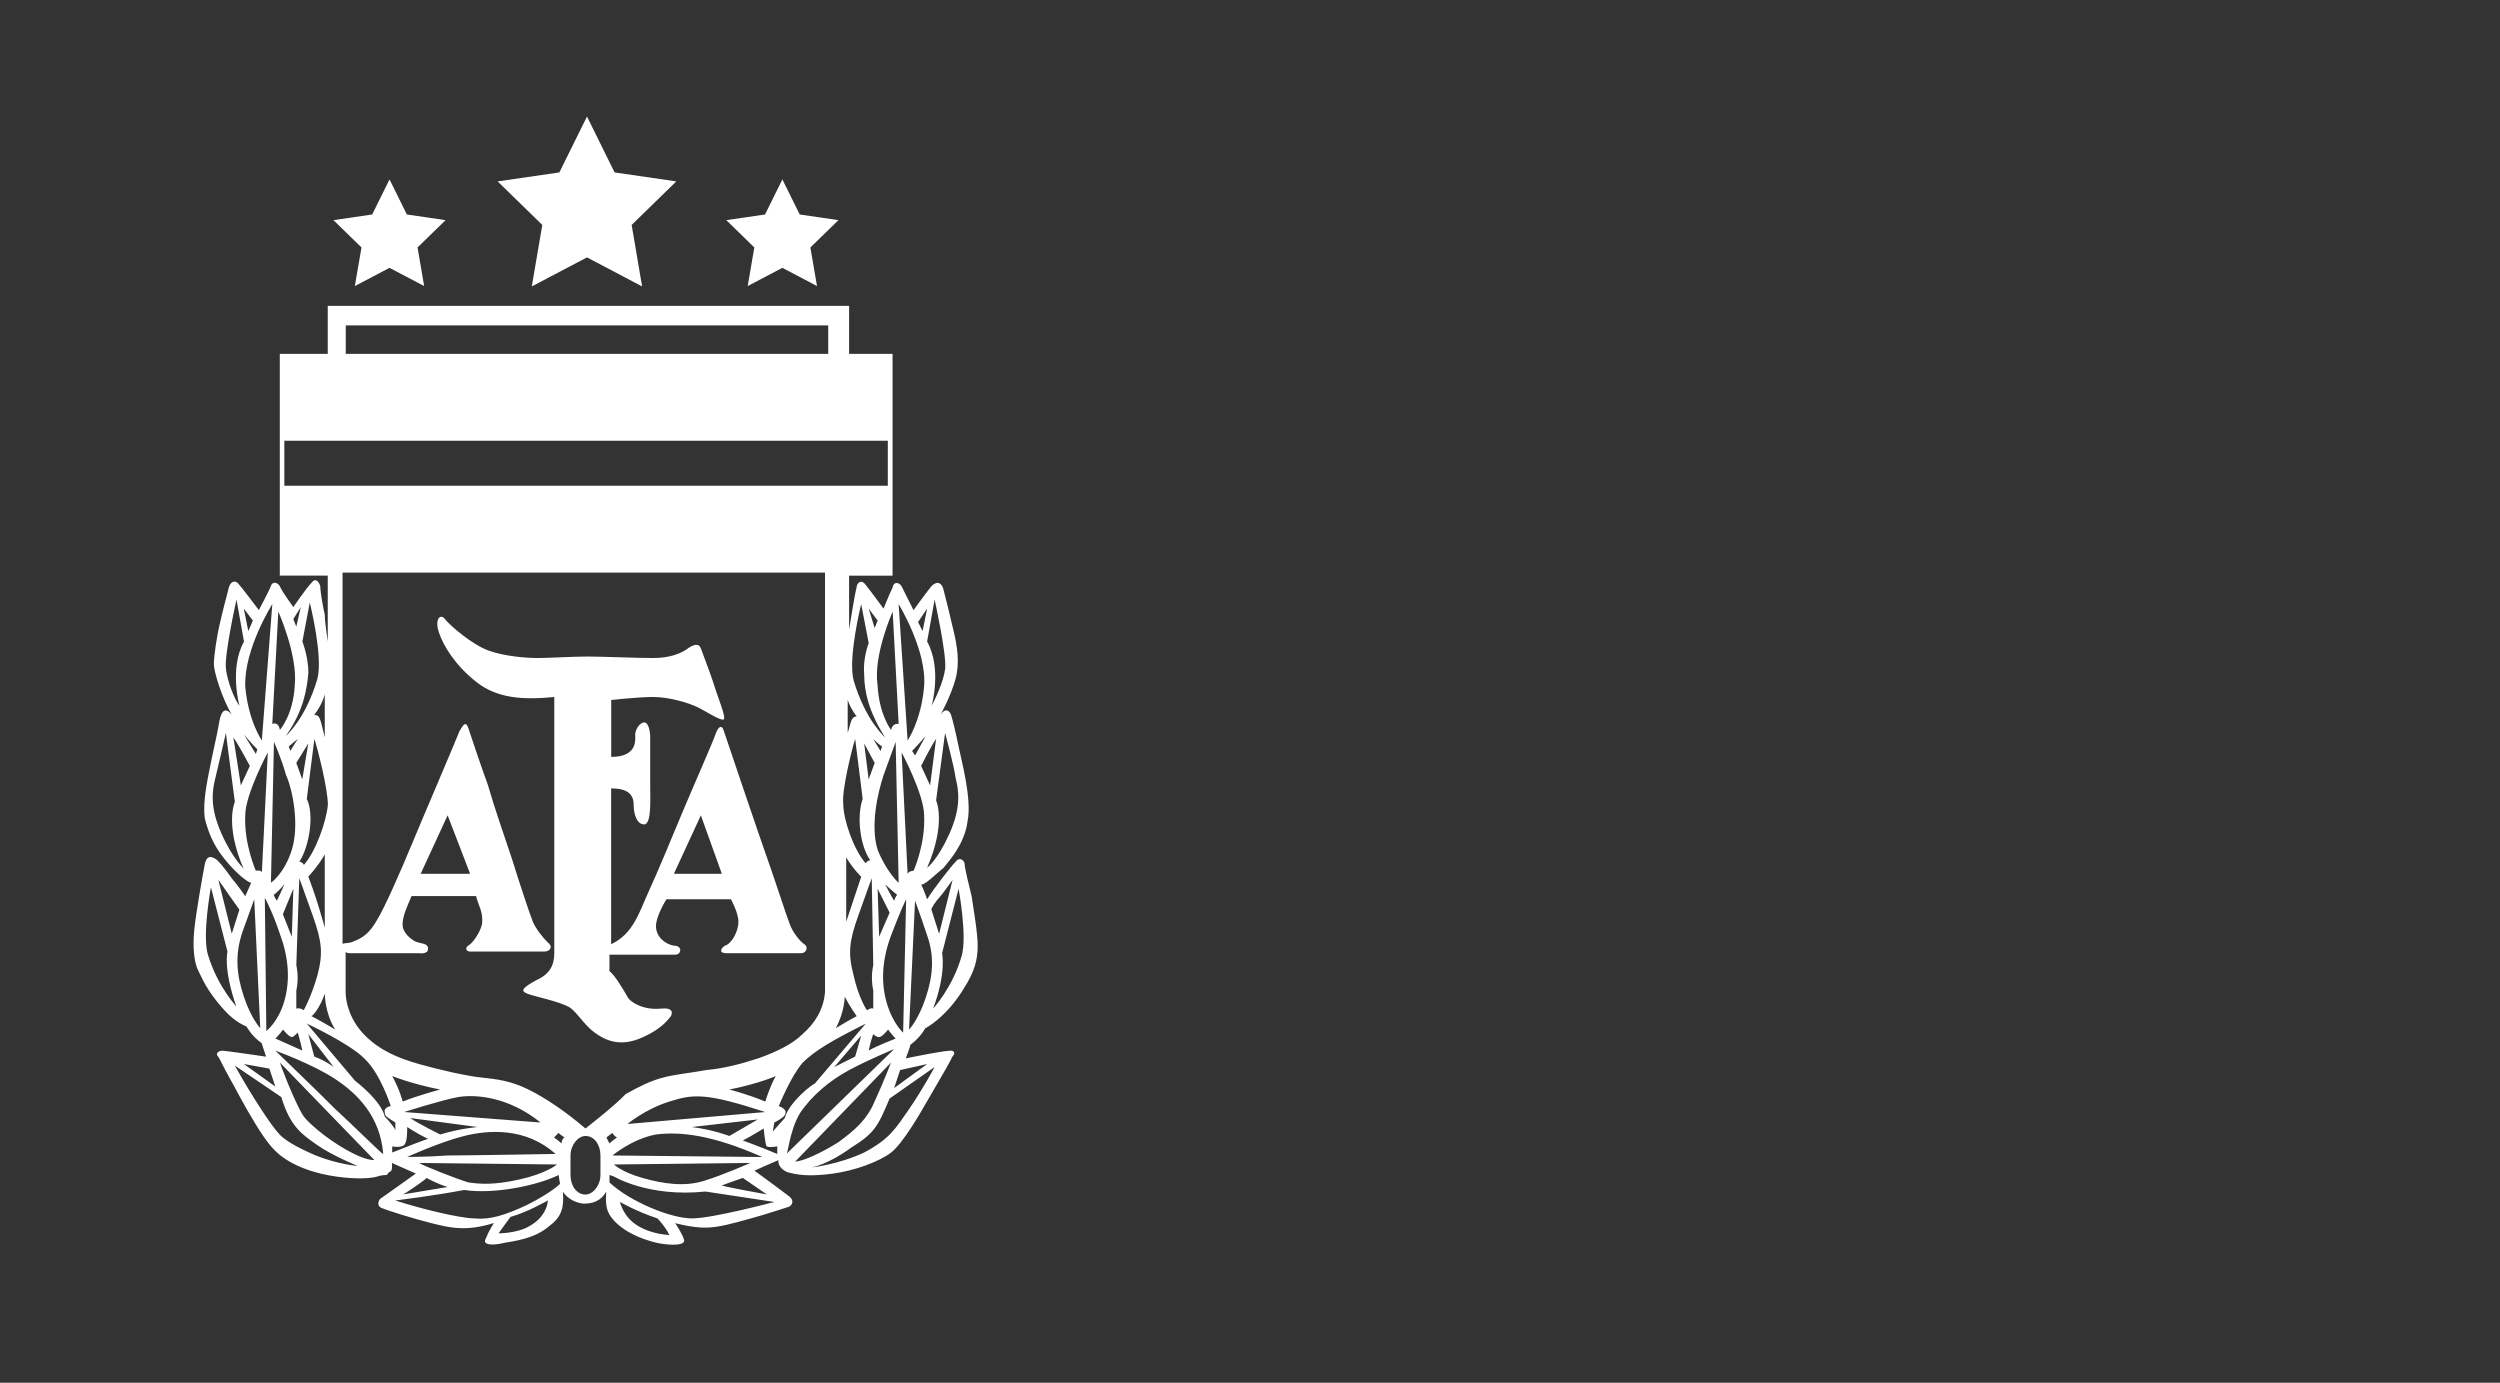 <?xml version="1.0" encoding="utf-8"?>
<!-- Generator: Adobe Illustrator 16.0.0, SVG Export Plug-In . SVG Version: 6.00 Build 0)  -->
<!DOCTYPE svg PUBLIC "-//W3C//DTD SVG 1.1//EN" "http://www.w3.org/Graphics/SVG/1.1/DTD/svg11.dtd">
<svg version="1.1" id="Capa_1" xmlns="http://www.w3.org/2000/svg" xmlns:xlink="http://www.w3.org/1999/xlink" x="0px" y="0px"
	 width="103.059px" height="57px" viewBox="0 0 103.059 57" enable-background="new 0 0 103.059 57" xml:space="preserve">
<rect x="0" y="0" width="103.059" height="57" fill="#333333" stroke="none"/>
<g id="Capa_1_1_" display="none">
	<g id="Capa_2" display="inline">
	</g>
	<path display="inline" fill="#447891" d="M66.171,34.377v-5.301H60.91v11.212l5.271-2.994v-2.042l-3.65,2.066v-2.943L66.171,34.377
		z M62.532,30.699h2.024v2.059H62.53L62.532,30.699L62.532,30.699z"/>
	<path display="inline" fill="#447891" d="M79.65,22.955v4.929l-1.396,0.79v-5.719h-6.887l1.238,1.622h0.827v6.815
		c-1.431,0.81-2.857,1.612-4.294,2.426V22.955h-1.62v13.789l5.914-3.355v9.399l1.62-0.916V32.5l4.594-2.588v9.365l1.621-0.916V29
		l2.119-1.194V25.77l-2.119,1.198v-2.393h2.896v-1.621L79.65,22.955L79.65,22.955z"/>
	<path display="inline" fill="#FFFFFF" d="M75.056,30.477c0.524-0.295,1.05-0.592,1.575-0.889v-5.012h-1.575V30.477z"/>
	<path display="inline" fill="#447891" d="M74.599,14.317c-0.219,0-0.396,0.18-0.396,0.399v0.229H75v-0.229
		C74.998,14.497,74.818,14.317,74.599,14.317 M74.599,14.317c-0.219,0-0.396,0.18-0.396,0.399v0.229H75v-0.229
		C74.998,14.497,74.818,14.317,74.599,14.317 M70.356,14.317c-0.219,0-0.396,0.18-0.396,0.399v0.229h0.799v-0.229
		C70.754,14.497,70.575,14.317,70.356,14.317 M74.599,14.317c-0.219,0-0.396,0.18-0.396,0.399v0.229H75v-0.229
		C74.998,14.497,74.818,14.317,74.599,14.317 M74.599,14.317c-0.219,0-0.396,0.18-0.396,0.399v0.229H75v-0.229
		C74.998,14.497,74.818,14.317,74.599,14.317 M70.356,14.317c-0.219,0-0.396,0.18-0.396,0.399v0.229h0.799v-0.229
		C70.754,14.497,70.575,14.317,70.356,14.317 M57.466,17.869H87.61v-5.601H57.466V17.869z M67.514,16.002h-8.402v-1.867h8.402
		V16.002z M71.168,16.028c0,0.113-0.094,0.206-0.207,0.206s-0.207-0.092-0.207-0.206v-0.669h-0.799v0.669
		c0,0.113-0.098,0.206-0.206,0.206c-0.113,0-0.206-0.092-0.206-0.206v-1.312c0-0.447,0.365-0.813,0.813-0.813
		c0.448,0,0.813,0.366,0.813,0.813L71.168,16.028L71.168,16.028z M73.197,14.317H72.59c-0.219,0-0.398,0.18-0.398,0.399v0.229h0.771
		c0.113,0,0.207,0.093,0.207,0.206c0,0.114-0.095,0.207-0.207,0.207h-0.771v0.669c0,0.112-0.094,0.206-0.207,0.206
		c-0.108,0-0.207-0.092-0.207-0.206v-1.312c0-0.447,0.365-0.813,0.813-0.813h0.604c0.113,0,0.206,0.093,0.206,0.207
		C73.403,14.224,73.31,14.317,73.197,14.317 M75.412,16.028c0,0.113-0.098,0.206-0.207,0.206c-0.113,0-0.207-0.092-0.207-0.206
		v-0.669H74.2v0.669c0,0.113-0.099,0.206-0.207,0.206c-0.113,0-0.206-0.092-0.206-0.206v-1.312c0-0.447,0.36-0.813,0.813-0.813
		s0.813,0.366,0.813,0.813L75.412,16.028L75.412,16.028z M85.964,16.002h-8.402v-1.867h8.402V16.002z M74.599,14.317
		c-0.219,0-0.396,0.18-0.396,0.399v0.229H75v-0.229C74.998,14.497,74.818,14.317,74.599,14.317 M70.356,14.317
		c-0.219,0-0.396,0.18-0.396,0.399v0.229h0.799v-0.229C70.754,14.497,70.575,14.317,70.356,14.317 M74.599,14.317
		c-0.219,0-0.396,0.18-0.396,0.399v0.229H75v-0.229C74.998,14.497,74.818,14.317,74.599,14.317 M74.599,14.317
		c-0.219,0-0.396,0.18-0.396,0.399v0.229H75v-0.229C74.998,14.497,74.818,14.317,74.599,14.317"/>
	<path display="inline" fill="#447891" d="M85.964,20.513v21.088l-13.426,7.582L59.11,41.602V20.513H85.964z M87.61,18.867h-1.646
		H59.112h-1.646v1.646v21.088v0.961l0.837,0.473l13.426,7.582l0.813,0.457l0.81-0.457l13.426-7.582l0.836-0.473v-0.961V20.513
		L87.61,18.867L87.61,18.867z"/>
</g>
<g id="Capa_1_copia">
	<g id="Capa_2_copia">
	</g>
	<g display="none">
		<path display="inline" fill="#FFFFFF" d="M79.65,22.955v4.929l-1.396,0.79v-5.719h-6.887l1.238,1.622h0.827v6.815
			c-1.431,0.81-2.857,1.612-4.294,2.426V22.955h-1.62v13.789l5.914-3.355v9.399l1.62-0.916V32.5l4.594-2.588v9.365l1.621-0.916V29
			l2.119-1.194V25.77l-2.119,1.198v-2.393h2.896v-1.621L79.65,22.955L79.65,22.955z"/>
	</g>
</g>
<g id="Capa_3" display="none">
	<polygon display="inline" fill="#447891" points="22.057,7.396 22.772,8.842 24.368,9.075 23.213,10.201 23.485,11.792 
		22.057,11.041 20.628,11.792 20.902,10.201 19.746,9.075 21.343,8.842 	"/>
	<polygon display="inline" fill="#447891" points="38.252,7.396 38.967,8.842 40.564,9.075 39.407,10.201 39.68,11.792 
		38.252,11.041 36.823,11.792 37.096,10.201 35.94,9.075 37.538,8.842 	"/>
	<polygon display="inline" fill="#447891" points="30.198,4.804 31.336,7.108 33.879,7.478 32.039,9.273 32.47,11.807 
		30.198,10.611 27.923,11.807 28.355,9.273 26.514,7.478 29.059,7.108 	"/>
	<path display="inline" fill="#447891" d="M33.657,41.889c0.061-0.123,0.119-0.369-0.437-0.309
		c-0.679,0.063-1.235-0.247-1.355-0.495c-0.247-0.433-0.56-0.926-0.741-1.05v-0.68h2.718c0.247,0,0.309-0.371-0.063-0.371
		c-0.366-0.063-0.737-0.37-0.737-0.803c0-0.437,0.433-1.111,0.433-1.111h2.656c0,0,0.309,0.557,0.309,0.927
		c0,0.433-0.309,0.928-0.557,0.987c-0.188,0.125-0.247,0.311,0.063,0.311h3.09c0.187,0,0.311-0.247,0.121-0.37
		c-0.185-0.125-0.49-0.495-0.613-0.866c-0.124-0.31-0.56-1.666-0.865-2.531c-0.312-0.861-1.792-5.25-1.854-5.437
		c-0.062-0.185-0.186-0.185-0.309,0.123c-0.124,0.371-0.865,2.039-1.359,3.212c-0.491,1.176-1.05,2.534-1.42,3.335
		c-0.372,0.804-0.617,1.73-1.544,2.164v-6.424c0.683,0,0.929,0.246,0.929,0.679c0,0.371,0.123,0.805,0.434,0.805
		c0.309,0,0.247-1.051,0.247-1.604V30.4c0-0.248-0.063-0.618-0.247-0.618c-0.188,0-0.371,0.309-0.371,0.493
		c0,0.186,0.124,0.927-0.988,0.927v-2.346c0,0,1.112-0.124,1.729-0.124c0.679,0,1.479,0.248,1.853,0.432
		c0.37,0.186,0.929,0.557,1.051,0.495c0.123-0.062-0.246-0.927-0.434-1.545c-0.185-0.555-0.432-1.173-0.494-1.358
		c-0.062-0.185-0.185-0.247-0.494-0.062c-0.309,0.247-0.803,0.432-1.479,0.432c-0.681,0-2.162-0.062-2.719-0.062
		c-0.558,0-1.605,0.062-2.037,0.062c-0.437,0-1.359-0.062-2.038-0.309c-0.683-0.247-1.606-1.05-1.792-1.296
		c-0.188-0.248-0.437,0-0.248,0.555c0.185,0.556,0.68,1.359,1.544,2.039c0.865,0.679,1.915,0.742,3.211,0.618v10.562
		c0,0.494-0.188,0.865-0.741,1.111c-0.556,0.31-0.679,0.434-0.37,0.558c0.313,0.122,1.297,0.308,1.729,0.556
		c0.309,0.188,0.615,0.74,1.05,1.051c0.432,0.311,1.049,0.617,1.977,0.188C33.348,42.384,33.594,41.951,33.657,41.889
		 M34.892,33.611l0.865,2.41H33.78L34.892,33.611z M45.763,35.589c-0.062-0.187-0.247-0.246-0.37-0.063
		c-0.186,0.188-0.865,1.054-1.174,1.545c0,0-0.124-0.367-0.247-0.614c0.124,0.063,0.617-0.435,0.926-0.683
		c0.247-0.31,0.865-0.985,0.988-1.914c0.186-0.928-0.246-2.471-0.37-3.09c-0.124-0.617-0.248-1.107-0.309-1.297
		c-0.063-0.184-0.248-0.31-0.436,0c0,0,0.436-0.804,0.618-1.479c0.188-0.678,0.063-1.359-0.062-1.915
		c-0.124-0.555-0.372-1.543-0.437-1.791c-0.062-0.247-0.247-0.37-0.494-0.124c-0.248,0.309-0.737,0.989-0.737,0.989l-0.495-0.989
		c-0.063-0.123-0.313-0.247-0.37,0.062c-0.124,0.247-0.371,0.864-0.371,0.864s-0.495-0.679-0.741-0.987
		c-0.186-0.248-0.371-0.062-0.371,0.124c-0.063,0.185-0.308,1.729-0.308,1.729V23.73h1.791v-9.142h-1.791V12.61H19.511v1.977h-1.977
		v9.142h1.977v2.718c0,0-0.123-0.803-0.123-1.112c-0.062-0.248-0.185-0.927-0.185-1.174c-0.063-0.185-0.188-0.371-0.371-0.124
		c-0.188,0.185-0.741,0.989-0.741,0.989s-0.494-0.68-0.557-0.865c-0.123-0.185-0.313-0.185-0.37,0
		c-0.063,0.186-0.494,0.989-0.494,0.989s-0.742-0.989-0.865-1.113c-0.124-0.123-0.309-0.062-0.371,0.185
		c-0.062,0.248-0.247,0.928-0.37,1.483c-0.124,0.494-0.248,1.358-0.248,1.667s0.313,1.359,0.742,2.101c0,0-0.125-0.185-0.248-0.185
		c-0.186,0-0.247,0.308-0.309,0.679c-0.063,0.369-0.188,0.864-0.371,1.79c-0.188,0.927-0.247,1.482-0.188,1.976
		c0.124,0.496,0.313,1.055,0.807,1.67c0.494,0.617,0.984,0.988,1.107,0.988l-0.247,0.555c0,0-0.243-0.367-0.555-0.738
		c-0.309-0.436-0.557-0.74-0.68-0.805c-0.188-0.125-0.371-0.125-0.437,0.248c-0.062,0.312-0.371,2.037-0.433,2.72
		c-0.063,0.679,0,1.231,0.124,1.544c0.123,0.247,0.309,0.738,0.802,1.355c0.494,0.617,0.806,0.863,1.236,1.051
		c0,0,0.185,0.369,0.618,0.683l0.185,0.558c0,0-1.667-0.246-1.791-0.246c-0.186,0-0.309,0.123-0.186,0.246
		c0.062,0.063,0.186,0.369,0.432,0.805c0.247,0.432,0.618,1.173,1.112,1.976c0.493,0.804,0.803,1.175,1.297,1.481
		c0.494,0.31,1.173,0.558,2.038,0.681c0.863,0.124,1.479,0.063,1.668,0c0.186-0.062,0.309-0.062,0.371-0.062
		c0.062,0,0.124-0.123,0.124-0.123s0.124,0,0.124-0.188v-0.187c0,0,0.556,0.248,0.984,0.435l-1.479,1.052
		c0,0-0.188,0.245,0.062,0.367c0.313,0.125,1.297,0.434,2.038,0.62c0.741,0.185,1.42,0.37,2.595,0c0,0-0.186,0.31-0.244,0.431
		c-0.063,0.188-0.124,0.25-0.124,0.313s0.062,0.25,0.86,0.063c0.808-0.121,1.359-0.309,1.792-0.68c0.494-0.37,0.618-0.742,0.56-1.42
		c0,0,0.248,0.432,0.861,0.494c0.618,0,0.807-0.313,0.931-0.494c0,0-0.063,0.494,0.061,0.803c0.124,0.311,0.437,0.617,0.865,0.865
		c0.431,0.247,0.864,0.369,1.111,0.432c0.244,0.063,1.108,0.188,1.173-0.063c0-0.188-0.37-0.739-0.37-0.739s0.68,0.187,1.231,0.187
		c0.559,0,1.177-0.187,1.854-0.371c0.68-0.187,1.421-0.435,1.604-0.492c0.122-0.063,0.246-0.247,0-0.434
		c-0.247-0.187-0.985-0.74-1.422-1.053c0,0,0.683-0.31,0.988-0.435c0,0-0.063,0.312,0.371,0.495
		c0.432,0.123,0.926,0.187,1.853,0.063c0.929-0.124,1.914-0.493,2.409-0.862c0.494-0.371,1.235-1.668,1.482-2.102
		c0.246-0.436,0.986-1.668,1.05-1.854c0,0,0.186-0.187,0-0.246c-0.124-0.063-1.915,0.31-1.915,0.31s0.188-0.495,0.188-0.558
		c0,0,0.367-0.248,0.614-0.68c0,0,0.865-0.434,1.606-1.67c0.433-0.68,0.556-1.173,0.556-1.729c0-0.557-0.185-1.604-0.247-2.037
		C45.948,36.514,45.763,35.773,45.763,35.589 M44.713,37.01c0.123-0.124,0.556-0.74,0.556-0.74l-0.556,2.226l-0.313-0.988
		C44.342,37.503,44.589,37.132,44.713,37.01 M44.96,30.214c0,0,0.372,1.359,0.433,1.854c0.124,0.494,0.247,1.174-0.248,2.287
		c-0.494,1.106-0.926,1.418-0.926,1.418c0.803-1.854,0.37-2.777,0.37-2.777L44.96,30.214z M44.589,30.462l-0.247,1.915l-0.37-0.804
		C43.972,31.573,44.405,30.709,44.589,30.462 M43.724,31.143L43.6,30.956c0.248-0.247,0.561-0.616,0.561-0.616L43.724,31.143z
		 M44.528,24.718c0,0,0.494,2.223,0.436,2.841c-0.063,0.555-0.436,1.297-0.559,1.542c0,0,0.436-1.542-0.186-2.654L44.528,24.718z
		 M44.219,25.087l-0.186,0.928l-0.188-0.371L44.219,25.087z M44.095,28.301c-0.124,1.42-0.68,2.225-0.68,2.225l-0.37-5.623
		C43.045,24.903,44.219,26.817,44.095,28.301 M41.192,40.221c-0.247-0.926-0.185-1.421,0.188-2.472
		c0.371-1.049,0.556-1.544,0.556-1.544l0.063,3.583c0,0-0.124,0.494,0,1.051v0.741c0,0-0.063-0.063-0.247,0.063
		C41.748,41.703,41.377,41.085,41.192,40.221 M41.316,41.889c-0.247,0.125-0.861,0.495-0.861,0.495
		c0.367-0.681,0.367-1.299,0.367-1.299C41.008,41.455,41.316,41.889,41.316,41.889 M40.884,37.997v-2.654
		c0.247,0.431,0.617,0.802,0.617,0.802C41.253,36.886,40.884,37.997,40.884,37.997 M42.057,31.45l-0.247,0.68l-0.186-1.481
		L42.057,31.45z M41.995,30.462c0.247,0.247,0.366,0.31,0.366,0.31L42.3,30.96L41.995,30.462z M41.995,42.63
		c0,0,0.124,0.124,0.247,0.124c0.124,0,0.367-0.311,0.367-0.311s0.188,0.248,0.313,0.371c0,0-0.802,0.309-1.111,0.494
		C41.81,43.311,41.872,43.001,41.995,42.63 M42.242,38.614l-0.063-1.976l0.495,0.984L42.242,38.614z M42.489,36.453
		c0.248,0.247,0.495,0.433,0.495,0.433c-0.063,0.063-0.124,0.246-0.124,0.246C42.737,36.947,42.489,36.453,42.489,36.453
		 M42.18,35.033c-0.308-0.99,0-2.348,0.248-3.088l0.494-1.36l0.124,5.808C43.045,36.393,42.552,35.96,42.18,35.033 M42.799,25.212
		l0.247,4.633c0,0-0.247-0.063-0.313,0.246c0,0-0.491-0.616-0.557-1.853C41.995,27.003,42.799,25.212,42.799,25.212 M42.18,25.582
		l-0.123,0.31l-0.247-0.804L42.18,25.582z M41.501,24.903l0.31,1.607c0,0-0.248,0.617-0.186,1.296c0,0.679,0.186,1.543,0.865,2.594
		c0,0-0.807-0.684-1.301-2.352C40.945,27.126,41.501,24.903,41.501,24.903 M40.945,28.856c0.124,0.371,0.371,0.679,0.371,0.679
		c-0.247,0-0.247,0.31-0.371,0.679V28.856z M41.253,30.462l0.31,2.472c-0.247,0.683-0.124,1.914,0.313,2.531
		c0,0-0.124,0-0.188,0.124c-0.494-0.556-0.927-1.791-0.927-2.471C40.698,32.563,41.131,30.833,41.253,30.462 M20.253,13.414h19.889
		v1.174H20.253V13.414z M17.721,18.17h24.878v1.853H17.721V18.17L17.721,18.17z M18.647,32.934l0.313-2.472
		c0.125,0.371,0.556,2.039,0.556,2.718c-0.061,0.68-0.494,1.914-0.988,2.473c-0.063-0.125-0.186-0.125-0.186-0.125
		C18.77,34.848,18.955,33.551,18.647,32.934 M19.388,35.219v3.025c-0.371-1.358-0.679-2.102-0.679-2.102
		C19.203,35.589,19.388,35.219,19.388,35.219 M18.461,32.13l-0.246-0.68l0.494-0.804L18.461,32.13z M17.968,30.955l-0.063-0.186
		l0.371-0.312L17.968,30.955z M18.03,35.032c-0.309,0.989-0.861,1.358-0.861,1.358l0.124-5.81c0,0,0.309,0.683,0.493,1.356
		C18.092,32.623,18.338,34.043,18.03,35.032 M17.721,36.453c0,0-0.124,0.308-0.309,0.679c0,0-0.124-0.185-0.124-0.246
		C17.288,36.886,17.473,36.761,17.721,36.453 M18.092,36.639l-0.063,1.979l-0.367-0.929L18.092,36.639z M18.277,42.568
		c0,0,0.124,0.433,0.188,0.74c0,0-0.555-0.246-1.111-0.496c0,0,0.188-0.187,0.313-0.369c0,0,0.247,0.31,0.37,0.31
		C18.092,42.753,18.277,42.568,18.277,42.568 M18.215,41.58v-0.741c0.123-0.557,0-1.051,0-1.051l0.123-3.583
		c0,0,0.186,0.494,0.556,1.544c0.371,1.051,0.436,1.545,0.188,2.472c-0.248,0.864-0.56,1.422-0.56,1.422
		C18.338,41.52,18.215,41.58,18.215,41.58 M19.388,40.963c0,0,0,0.803,0.432,1.48c0,0-0.613-0.37-0.984-0.555
		C18.894,41.889,19.203,41.52,19.388,40.963 M19.388,28.609V30.4c-0.185-0.742-0.185-0.928-0.433-0.928
		C19.326,28.98,19.388,28.609,19.388,28.609 M18.77,24.841c0,0,0.56,2.223,0.313,3.149c-0.494,1.667-1.298,2.347-1.298,2.347
		c0.738-1.048,0.861-1.914,0.928-2.594c0-0.679-0.248-1.296-0.248-1.296L18.77,24.841z M18.4,25.027l-0.185,0.803l-0.124-0.309
		L18.4,25.027z M17.473,25.212c0,0,0.803,1.792,0.679,3.025c-0.061,1.236-0.614,1.854-0.614,1.854
		c-0.063-0.37-0.313-0.246-0.313-0.246L17.473,25.212z M17.226,24.903l-0.432,5.623c0,0-0.56-0.805-0.684-2.225
		C16.053,26.756,17.226,24.903,17.226,24.903 M16.053,30.275c0,0,0.309,0.371,0.556,0.619l-0.062,0.185L16.053,30.275z M16.3,31.573
		l-0.371,0.804L15.62,30.4C15.805,30.646,16.3,31.573,16.3,31.573 M16.424,25.582l-0.188,0.434l-0.186-0.928L16.424,25.582z
		 M15.312,27.559c-0.062-0.618,0.437-2.841,0.437-2.841l0.309,1.73c-0.618,1.111-0.185,2.655-0.185,2.655
		C15.682,28.856,15.373,28.114,15.312,27.559 M15.126,34.354c-0.494-1.108-0.37-1.791-0.247-2.285
		c0.123-0.491,0.432-1.854,0.432-1.854l0.37,2.842c0,0-0.432,0.93,0.371,2.78C16.053,35.773,15.62,35.465,15.126,34.354
		 M15.868,37.502l-0.313,0.989L15,36.268L15.868,37.502z M14.571,39.355c-0.243-0.807,0.124-2.779,0.124-2.779l0.683,2.656
		c0,0-0.188,0.68,0.371,2.285C15.805,41.52,15.003,40.775,14.571,39.355 M16.053,41.085c-0.309-0.926-0.371-1.729-0.063-2.655
		c0.309-0.865,0.491-1.359,0.491-1.359l0.247,5.313C16.732,42.384,16.362,42.014,16.053,41.085 M16.547,35.896
		c0,0-0.494-1.111-0.437-2.285c0-0.864,0.93-2.594,0.93-2.594l-0.247,5.004C16.856,36.021,16.794,35.836,16.547,35.896
		 M16.917,37.01c0,0,0.309,0.555,0.618,1.481c0.367,0.987,0.433,1.914,0.186,2.778c-0.248,0.861-0.742,1.232-0.742,1.232
		L16.917,37.01z M17.104,44.051l0.246,0.74l-1.297-0.927L17.104,44.051z M19.017,47.633c-0.865-0.371-1.354-0.68-1.544-0.928
		c-0.247-0.245-1.112-1.544-1.792-2.778l1.916,1.298c0.37,1.235,0.864,1.543,1.482,1.979c0.613,0.433,1.667,0.862,1.667,0.862
		S19.945,48.004,19.017,47.633 M20.253,47.386c-0.865-0.493-1.544-1.112-1.729-1.358c-0.185-0.244-0.679-1.355-0.985-2.225
		l3.892,4.016C21.427,47.816,21.117,47.88,20.253,47.386 M19.82,45.718c-0.736-0.741-2.47-2.407-2.47-2.407s1.544,0.558,2.47,1.172
		c0.931,0.617,1.854,1.545,1.979,3.093C21.736,47.57,20.562,46.396,19.82,45.718 M18.709,42.63l1.05,1.359
		c0,0-0.309-0.247-0.804-0.435L18.709,42.63z M21.859,46.027c0,0-0.062-0.56-1.231-1.483l-1.979-2.347c0,0,1.73,0.804,2.352,1.421
		c0.679,0.616,1.108,1.977,1.108,1.977s-0.309,0.063-0.247,0.246c0,0.187,0.063,0.187,0.436,0.433v0.371
		C22.353,46.582,22.044,46.212,21.859,46.027 M22.662,45.841c0,0,1.544-0.493,2.224-0.616c0.741-0.125,2.1,0,3.397,1.049
		L22.662,45.841z M25.688,46.46c0,0-0.741,0.062-1.543,0.308c0,0-0.989-0.494-1.231-0.678L25.688,46.46z M22.601,45.41
		c0,0-0.125-0.495-0.433-1.051c0,0,0.742,0.309,1.977,0.556C24.145,44.915,23.218,45.161,22.601,45.41 M22.168,47.51v-0.248
		c0,0,0.37,0.063,0.494-0.062s0.124-0.495,0.124-0.74c0,0,0.366,0.245,0.861,0.493C23.589,46.953,22.786,47.262,22.168,47.51
		 M22.786,47.693c0,0,1.355-0.616,2.347-0.864c0.988-0.247,2.532-0.369,3.768,0.741c0,0-3.645,0.063-4.443,0.063
		C23.651,47.693,22.786,47.693,22.786,47.693 M28.963,48.004c0,0-0.437,0.37-1.544,0.617c-1.111,0.247-1.667,0.184-2.104,0.124
		c-0.432-0.124-1.852-0.681-2.037-0.804L28.963,48.004z M23.589,48.561c0,0,0.432,0.244,0.865,0.371L22.6,49.24
		C22.662,49.238,23.465,48.684,23.589,48.561 M27.727,50.598c-0.495,0.246-1.174,0.246-1.174,0.246
		c0.124-0.185,0.494-0.679,0.494-0.679c0.68-0.185,1.544-0.681,1.544-0.681C28.53,49.98,28.221,50.352,27.727,50.598 M29.086,48.805
		c0,0-0.37,0.371-1.358,0.866c-0.927,0.435-1.544,0.618-2.162,0.556c-0.618,0-2.347-0.434-3.271-0.74c0,0,1.544-0.186,2.842-0.432
		c1.235,0.188,3.026-0.187,3.891-0.617L29.086,48.805z M29.148,47.139c-0.124-0.123-0.31-0.246-0.31-0.246
		c0.125-0.125,0.186-0.188,0.186-0.188c0.063,0.063,0.248,0.188,0.248,0.188C29.148,46.953,29.148,47.139,29.148,47.139
		 M30.753,48.438c0,0.435-0.313,0.805-0.617,0.805c-0.371,0-0.618-0.37-0.618-0.805v-0.805c0-0.433,0.313-0.804,0.618-0.804
		c0.371,0,0.617,0.371,0.617,0.804V48.438z M30.136,46.521c-0.804-0.684-1.606-1.236-2.348-1.605
		c-0.741-0.371-1.358-0.434-1.915-0.493c-0.618-0.062-1.729-0.312-2.598-0.558c-0.861-0.246-1.604-0.555-2.224-1.174
		c-0.618-0.616-0.803-1.357-0.803-1.791v-1.668c0,0,0,0.063,0.185,0.063h2.842c0,0,0.371,0.063,0.371-0.186
		c0-0.25-0.31-0.188-0.556-0.313c-0.309-0.188-0.494-0.432-0.494-0.68c0-0.371,0.188-0.739,0.37-1.176h2.656
		c0.124,0.437,0.309,0.683,0.247,1.176c-0.123,0.433-0.436,0.804-0.561,0.861c-0.123,0.063-0.123,0.248,0.063,0.248h3.088
		c0.186,0,0.37-0.186,0.124-0.371c-0.188-0.186-0.494-0.557-0.618-0.861s-0.556-1.604-0.864-2.598
		c-0.309-0.926-0.739-2.158-0.984-3.022c-0.313-0.86-0.684-1.979-0.808-2.351c-0.123-0.367-0.246-0.062-0.37,0.123
		c-0.062,0.188-1.544,3.646-1.977,4.693c-0.434,1.051-1.111,2.596-1.42,3.088c-0.312,0.561-0.618,0.742-0.926,0.865
		c-0.248,0.124-0.438,0.063-0.495,0.124V23.606h19.889v16.862V40.9c-0.062,0.74-0.433,1.297-0.926,1.729
		c-0.435,0.434-1.112,0.742-1.792,0.988c-0.741,0.246-1.482,0.433-2.162,0.492c-0.679,0.125-1.359,0.187-1.791,0.312
		c-0.494,0.122-0.989,0.369-1.544,0.679C31.309,45.595,30.753,46.027,30.136,46.521 M23.341,36.021l1.112-2.41l0.927,2.41H23.341z
		 M31.865,46.335c0,0,0.738-0.617,1.729-0.925c0.988-0.311,1.483-0.371,3.954,0.432L31.865,46.335z M37.239,46.148l-1.174,0.682
		c0,0-0.617-0.248-1.543-0.37L37.239,46.148z M36.065,44.915c1.235-0.247,1.915-0.556,1.915-0.556
		c-0.247,0.432-0.432,1.051-0.432,1.051C36.807,45.1,36.065,44.915,36.065,44.915 M31.001,46.893
		c0.061-0.063,0.246-0.188,0.246-0.188c0.062,0.124,0.186,0.188,0.186,0.188c-0.186,0.123-0.309,0.246-0.309,0.246
		C31.062,47.016,31.001,46.893,31.001,46.893 M32.298,50.535c-0.618-0.37-0.741-0.988-0.741-0.988s0.618,0.371,1.544,0.68
		c0,0,0.313,0.313,0.494,0.684C33.594,50.906,32.915,50.906,32.298,50.535 M34.522,50.227c-0.861,0-2.533-0.68-3.396-1.479v-0.311
		l0.185,0.063c0,0,1.421,0.866,3.771,0.619l2.841,0.431C37.918,49.547,35.386,50.227,34.522,50.227 M31.309,48.004l5.621-0.063
		c0,0-1.111,0.494-1.915,0.74c-0.803,0.248-1.667,0.123-2.532-0.123C31.618,48.313,31.309,48.004,31.309,48.004 M37.61,49.238
		c0,0-1.729-0.309-1.853-0.37c0,0,0.494-0.187,0.865-0.31L37.61,49.238z M31.247,47.633c0,0,0.803-0.68,1.792-0.865
		c0.985-0.123,2.285,0,4.385,0.928L31.247,47.633z M38.042,47.57c-0.742-0.313-1.421-0.555-1.421-0.555
		c0.371-0.188,0.861-0.496,0.861-0.496s0.063,0.681,0.123,0.738c0.124,0.063,0.437,0,0.437,0
		C38.042,47.386,38.042,47.57,38.042,47.57 M38.351,46.09l-0.494,0.555l0.063-0.371c0,0,0.371-0.184,0.433-0.309
		c0.063-0.123,0.063-0.247-0.248-0.369c0,0,0.494-1.234,0.989-1.793c0.494-0.492,1.235-0.927,2.594-1.604l-2.1,2.471
		C39.525,44.668,38.536,45.41,38.351,46.09 M41.501,42.691l-0.248,0.863l-0.864,0.435L41.501,42.691z M38.969,45.902
		c0.494-0.741,1.235-1.358,2.039-1.791c0.803-0.432,1.853-0.864,1.853-0.864l-4.444,4.323
		C38.475,47.633,38.536,46.645,38.969,45.902 M38.783,47.881l3.949-4.078c0,0-0.309,0.803-0.679,1.607
		c-0.309,0.738-0.804,1.172-1.479,1.667C39.895,47.51,39.093,47.881,38.783,47.881 M43.478,45.718
		c-0.557,0.804-0.803,1.235-1.854,1.792c-1.05,0.494-2.161,0.617-2.161,0.617s0.679-0.123,1.604-0.803
		c0.989-0.618,1.111-0.864,1.606-2.04l1.853-1.295C44.528,43.989,44.033,44.915,43.478,45.718 M44.219,43.864l-1.359,0.989
		l0.247-0.742L44.219,43.864z M43.231,42.568c0,0-0.432-0.371-0.679-1.234c-0.248-0.866-0.186-1.792,0.185-2.781
		c0.371-0.988,0.617-1.482,0.617-1.482L43.231,42.568z M43.415,36.021l-0.247-5.004c0,0,0.927,1.729,0.927,2.594
		c0.063,1.174-0.432,2.285-0.432,2.285C43.478,35.896,43.415,36.021,43.415,36.021 M44.157,41.146
		c-0.313,0.928-0.683,1.297-0.683,1.297l0.247-5.313c0,0,0.188,0.495,0.495,1.421C44.528,39.417,44.465,40.221,44.157,41.146
		 M45.64,39.417c-0.371,1.298-1.175,2.163-1.175,2.163c0.557-1.482,0.371-2.285,0.371-2.285l0.68-2.656
		C45.516,36.639,45.886,38.614,45.64,39.417"/>
</g>
<g id="Capa_3_copia">
	<polygon fill="#FFFFFF" points="16.057,7.396 16.772,8.842 18.368,9.075 17.213,10.201 17.485,11.792 16.057,11.041 14.628,11.792 
		14.902,10.201 13.746,9.075 15.343,8.842 	"/>
	<polygon fill="#FFFFFF" points="32.252,7.396 32.967,8.842 34.564,9.075 33.407,10.201 33.68,11.792 32.252,11.041 30.823,11.792 
		31.096,10.201 29.94,9.075 31.538,8.842 	"/>
	<polygon fill="#FFFFFF" points="24.198,4.804 25.336,7.108 27.879,7.478 26.039,9.273 26.47,11.807 24.198,10.611 21.923,11.807 
		22.355,9.273 20.514,7.478 23.059,7.108 	"/>
	<path fill="#FFFFFF" d="M27.657,41.889c0.061-0.123,0.119-0.369-0.437-0.309c-0.679,0.063-1.235-0.247-1.356-0.495
		c-0.246-0.433-0.559-0.926-0.74-1.05v-0.68h2.718c0.247,0,0.309-0.371-0.063-0.371c-0.366-0.063-0.737-0.37-0.737-0.803
		c0-0.437,0.433-1.111,0.433-1.111h2.656c0,0,0.309,0.557,0.309,0.927c0,0.433-0.309,0.928-0.557,0.987
		c-0.188,0.125-0.247,0.311,0.063,0.311h3.09c0.187,0,0.311-0.247,0.121-0.37c-0.185-0.125-0.49-0.495-0.613-0.866
		c-0.124-0.31-0.56-1.666-0.865-2.531c-0.312-0.861-1.792-5.25-1.854-5.437c-0.062-0.185-0.186-0.185-0.309,0.123
		c-0.124,0.371-0.865,2.039-1.359,3.212c-0.491,1.176-1.05,2.534-1.42,3.335c-0.372,0.804-0.616,1.73-1.544,2.164v-6.424
		c0.683,0,0.929,0.246,0.929,0.679c0,0.371,0.124,0.805,0.434,0.805c0.309,0,0.247-1.051,0.247-1.604V30.4
		c0-0.248-0.063-0.618-0.247-0.618c-0.188,0-0.371,0.309-0.371,0.493c0,0.186,0.124,0.927-0.988,0.927v-2.346
		c0,0,1.112-0.124,1.729-0.124c0.679,0,1.479,0.248,1.853,0.432c0.37,0.186,0.929,0.557,1.051,0.495
		c0.123-0.062-0.246-0.927-0.434-1.545c-0.185-0.555-0.432-1.173-0.494-1.358c-0.062-0.185-0.185-0.247-0.494-0.062
		c-0.309,0.247-0.803,0.432-1.479,0.432c-0.681,0-2.162-0.062-2.719-0.062c-0.558,0-1.605,0.062-2.037,0.062
		c-0.437,0-1.359-0.062-2.038-0.309c-0.683-0.247-1.606-1.05-1.792-1.296c-0.188-0.248-0.437,0-0.248,0.555
		c0.185,0.556,0.68,1.359,1.544,2.039c0.865,0.679,1.915,0.742,3.211,0.618v10.562c0,0.494-0.188,0.865-0.741,1.111
		c-0.556,0.31-0.679,0.434-0.37,0.558c0.313,0.122,1.297,0.308,1.729,0.556c0.309,0.188,0.615,0.74,1.05,1.051
		c0.432,0.311,1.049,0.617,1.977,0.188C27.348,42.384,27.594,41.951,27.657,41.889 M28.892,33.611l0.865,2.41H27.78L28.892,33.611z
		 M39.763,35.589c-0.062-0.187-0.247-0.246-0.37-0.063c-0.186,0.188-0.865,1.054-1.174,1.545c0,0-0.124-0.367-0.247-0.614
		c0.124,0.063,0.617-0.435,0.926-0.683c0.247-0.31,0.865-0.985,0.988-1.914c0.186-0.928-0.246-2.471-0.37-3.09
		c-0.124-0.617-0.248-1.107-0.309-1.297c-0.063-0.184-0.248-0.31-0.436,0c0,0,0.436-0.804,0.618-1.479
		c0.188-0.678,0.063-1.359-0.062-1.915c-0.124-0.555-0.372-1.543-0.437-1.791c-0.062-0.247-0.247-0.37-0.494-0.124
		c-0.248,0.309-0.737,0.989-0.737,0.989l-0.495-0.989c-0.063-0.123-0.313-0.247-0.37,0.062c-0.124,0.247-0.371,0.864-0.371,0.864
		s-0.495-0.679-0.741-0.987c-0.186-0.248-0.371-0.062-0.371,0.124c-0.063,0.185-0.308,1.729-0.308,1.729V23.73h1.791v-9.142h-1.791
		V12.61H13.511v1.977h-1.977v9.142h1.977v2.718c0,0-0.123-0.803-0.123-1.112c-0.062-0.248-0.185-0.927-0.185-1.174
		c-0.063-0.185-0.188-0.371-0.371-0.124c-0.188,0.185-0.741,0.989-0.741,0.989s-0.494-0.68-0.557-0.865
		c-0.123-0.185-0.313-0.185-0.37,0c-0.063,0.186-0.494,0.989-0.494,0.989s-0.742-0.989-0.865-1.113
		c-0.124-0.123-0.309-0.062-0.371,0.185c-0.062,0.248-0.247,0.928-0.37,1.483c-0.124,0.494-0.248,1.358-0.248,1.667
		s0.313,1.359,0.742,2.101c0,0-0.125-0.185-0.248-0.185c-0.186,0-0.247,0.308-0.309,0.679c-0.063,0.369-0.188,0.864-0.371,1.79
		c-0.188,0.927-0.247,1.482-0.188,1.976c0.124,0.496,0.313,1.055,0.807,1.67c0.494,0.617,0.984,0.988,1.107,0.988l-0.246,0.555
		c0,0-0.243-0.368-0.555-0.739c-0.309-0.435-0.557-0.74-0.68-0.804c-0.188-0.125-0.371-0.125-0.437,0.248
		c-0.062,0.311-0.371,2.037-0.433,2.719c-0.063,0.679,0,1.232,0.124,1.544c0.123,0.247,0.309,0.739,0.802,1.356
		c0.494,0.616,0.806,0.862,1.236,1.051c0,0,0.185,0.369,0.618,0.682l0.185,0.557c0,0-1.667-0.246-1.791-0.246
		c-0.186,0-0.309,0.123-0.186,0.246c0.062,0.063,0.186,0.369,0.432,0.806c0.247,0.432,0.618,1.173,1.112,1.976
		c0.494,0.805,0.803,1.176,1.297,1.48c0.494,0.311,1.173,0.559,2.038,0.682c0.863,0.124,1.479,0.063,1.668,0
		c0.186-0.063,0.309-0.063,0.371-0.063c0.062,0,0.124-0.123,0.124-0.123s0.124,0,0.124-0.188v-0.188c0,0,0.556,0.248,0.984,0.436
		l-1.479,1.051c0,0-0.188,0.246,0.062,0.368c0.313,0.125,1.297,0.435,2.038,0.62s1.42,0.37,2.595,0c0,0-0.186,0.311-0.244,0.432
		c-0.063,0.188-0.124,0.248-0.124,0.312c0,0.062,0.062,0.25,0.86,0.062c0.808-0.121,1.359-0.308,1.792-0.679
		c0.494-0.37,0.618-0.742,0.56-1.42c0,0,0.248,0.433,0.861,0.494c0.618,0,0.807-0.312,0.931-0.494c0,0-0.063,0.494,0.061,0.803
		c0.124,0.31,0.437,0.617,0.865,0.865c0.431,0.247,0.864,0.369,1.111,0.431c0.244,0.063,1.108,0.188,1.173-0.062
		c0-0.187-0.37-0.739-0.37-0.739s0.68,0.186,1.231,0.186c0.559,0,1.177-0.186,1.854-0.371c0.68-0.186,1.421-0.434,1.604-0.491
		c0.122-0.063,0.246-0.247,0-0.435c-0.247-0.186-0.985-0.74-1.422-1.052c0,0,0.683-0.31,0.988-0.435c0,0-0.063,0.312,0.371,0.496
		c0.432,0.123,0.926,0.186,1.853,0.063c0.929-0.124,1.914-0.492,2.409-0.863c0.494-0.371,1.235-1.668,1.482-2.101
		c0.246-0.435,0.986-1.668,1.05-1.854c0,0,0.186-0.186,0-0.246c-0.124-0.063-1.915,0.311-1.915,0.311s0.188-0.495,0.188-0.559
		c0,0,0.367-0.248,0.614-0.68c0,0,0.865-0.433,1.606-1.668c0.433-0.681,0.556-1.174,0.556-1.729s-0.185-1.604-0.247-2.037
		C39.948,36.514,39.763,35.773,39.763,35.589 M38.713,37.01c0.123-0.124,0.556-0.74,0.556-0.74l-0.556,2.226l-0.313-0.988
		C38.342,37.503,38.589,37.132,38.713,37.01 M38.96,30.214c0,0,0.372,1.359,0.433,1.854c0.124,0.494,0.247,1.174-0.248,2.287
		c-0.494,1.106-0.926,1.418-0.926,1.418c0.803-1.854,0.37-2.777,0.37-2.777L38.96,30.214z M38.589,30.462l-0.247,1.915l-0.37-0.804
		C37.972,31.573,38.405,30.709,38.589,30.462 M37.724,31.143L37.6,30.956c0.248-0.247,0.561-0.616,0.561-0.616L37.724,31.143z
		 M38.528,24.718c0,0,0.494,2.223,0.436,2.841c-0.063,0.555-0.436,1.297-0.559,1.542c0,0,0.436-1.542-0.186-2.654L38.528,24.718z
		 M38.219,25.087l-0.186,0.928l-0.188-0.371L38.219,25.087z M38.095,28.301c-0.124,1.42-0.68,2.225-0.68,2.225l-0.37-5.623
		C37.045,24.903,38.219,26.817,38.095,28.301 M35.192,40.221c-0.247-0.926-0.185-1.421,0.188-2.472
		c0.371-1.049,0.556-1.544,0.556-1.544l0.063,3.583c0,0-0.124,0.494,0,1.051v0.741c0,0-0.063-0.063-0.247,0.063
		C35.748,41.703,35.377,41.085,35.192,40.221 M35.316,41.889c-0.247,0.125-0.861,0.495-0.861,0.495
		c0.367-0.681,0.367-1.299,0.367-1.299C35.008,41.455,35.316,41.889,35.316,41.889 M34.884,37.997v-2.654
		c0.247,0.431,0.617,0.802,0.617,0.802C35.253,36.886,34.884,37.997,34.884,37.997 M36.057,31.45l-0.247,0.68l-0.186-1.481
		L36.057,31.45z M35.995,30.462c0.247,0.247,0.366,0.31,0.366,0.31L36.3,30.96L35.995,30.462z M35.995,42.63
		c0,0,0.124,0.124,0.247,0.124c0.124,0,0.367-0.311,0.367-0.311s0.188,0.248,0.313,0.371c0,0-0.802,0.309-1.111,0.494
		C35.81,43.311,35.872,43.001,35.995,42.63 M36.242,38.614l-0.063-1.976l0.495,0.984L36.242,38.614z M36.489,36.453
		c0.248,0.247,0.495,0.433,0.495,0.433c-0.063,0.063-0.124,0.246-0.124,0.246C36.737,36.947,36.489,36.453,36.489,36.453
		 M36.18,35.033c-0.308-0.99,0-2.348,0.248-3.088l0.494-1.36l0.124,5.808C37.045,36.393,36.552,35.96,36.18,35.033 M36.799,25.212
		l0.247,4.633c0,0-0.247-0.063-0.313,0.246c0,0-0.491-0.616-0.557-1.853C35.995,27.003,36.799,25.212,36.799,25.212 M36.18,25.582
		l-0.123,0.31l-0.247-0.804L36.18,25.582z M35.501,24.903l0.31,1.607c0,0-0.248,0.617-0.186,1.296c0,0.679,0.186,1.543,0.865,2.594
		c0,0-0.807-0.684-1.301-2.352C34.945,27.126,35.501,24.903,35.501,24.903 M34.945,28.856c0.124,0.371,0.371,0.679,0.371,0.679
		c-0.247,0-0.247,0.31-0.371,0.679V28.856L34.945,28.856z M35.253,30.462l0.31,2.472c-0.247,0.683-0.124,1.914,0.313,2.531
		c0,0-0.124,0-0.188,0.124c-0.494-0.556-0.927-1.791-0.927-2.471C34.698,32.563,35.131,30.833,35.253,30.462 M14.253,13.414h19.889
		v1.174H14.253V13.414z M11.721,18.17h24.878v1.853H11.721V18.17L11.721,18.17z M12.647,32.934l0.313-2.472
		c0.125,0.371,0.556,2.039,0.556,2.718c-0.061,0.68-0.494,1.914-0.988,2.473c-0.063-0.125-0.186-0.125-0.186-0.125
		C12.77,34.848,12.955,33.551,12.647,32.934 M13.388,35.219v3.025c-0.371-1.358-0.679-2.102-0.679-2.102
		C13.203,35.589,13.388,35.219,13.388,35.219 M12.461,32.13l-0.246-0.68l0.494-0.804L12.461,32.13z M11.968,30.955l-0.063-0.186
		l0.371-0.31L11.968,30.955z M12.03,35.032c-0.309,0.989-0.861,1.358-0.861,1.358l0.124-5.81c0,0,0.309,0.683,0.493,1.356
		C12.092,32.623,12.338,34.043,12.03,35.032 M11.721,36.453c0,0-0.124,0.308-0.309,0.679c0,0-0.124-0.185-0.124-0.246
		C11.288,36.886,11.473,36.761,11.721,36.453 M12.092,36.639l-0.063,1.979l-0.368-0.929L12.092,36.639z M12.277,42.568
		c0,0,0.124,0.433,0.188,0.74c0,0-0.555-0.246-1.111-0.496c0,0,0.188-0.187,0.313-0.369c0,0,0.247,0.31,0.37,0.31
		C12.092,42.753,12.277,42.568,12.277,42.568 M12.215,41.58v-0.741c0.123-0.557,0-1.051,0-1.051l0.123-3.583
		c0,0,0.186,0.494,0.556,1.544c0.371,1.051,0.436,1.545,0.188,2.472c-0.248,0.864-0.56,1.422-0.56,1.422
		C12.338,41.52,12.215,41.58,12.215,41.58 M13.388,40.963c0,0,0,0.803,0.432,1.48c0,0-0.613-0.37-0.984-0.555
		C12.894,41.889,13.203,41.52,13.388,40.963 M13.388,28.609V30.4c-0.185-0.742-0.185-0.928-0.433-0.928
		C13.326,28.98,13.388,28.609,13.388,28.609 M12.77,24.841c0,0,0.56,2.223,0.313,3.149c-0.494,1.667-1.298,2.347-1.298,2.347
		c0.738-1.048,0.861-1.914,0.928-2.594c0-0.679-0.248-1.296-0.248-1.296L12.77,24.841z M12.4,25.027l-0.185,0.803l-0.124-0.309
		L12.4,25.027z M11.473,25.212c0,0,0.803,1.792,0.679,3.025c-0.061,1.236-0.614,1.854-0.614,1.854
		c-0.063-0.37-0.313-0.246-0.313-0.246L11.473,25.212z M11.226,24.903l-0.432,5.623c0,0-0.56-0.805-0.684-2.225
		C10.053,26.756,11.226,24.903,11.226,24.903 M10.053,30.275c0,0,0.309,0.371,0.556,0.619l-0.062,0.185L10.053,30.275z M10.3,31.573
		l-0.371,0.804L9.62,30.4C9.805,30.646,10.3,31.573,10.3,31.573 M10.424,25.582l-0.188,0.434l-0.186-0.928L10.424,25.582z
		 M9.312,27.559c-0.062-0.618,0.437-2.841,0.437-2.841l0.309,1.73c-0.618,1.111-0.185,2.655-0.185,2.655
		C9.682,28.856,9.373,28.114,9.312,27.559 M9.126,34.354c-0.494-1.108-0.37-1.791-0.247-2.285c0.123-0.491,0.432-1.854,0.432-1.854
		l0.37,2.842c0,0-0.432,0.93,0.371,2.78C10.053,35.773,9.62,35.465,9.126,34.354 M9.868,37.502l-0.313,0.989L9,36.268L9.868,37.502z
		 M8.571,39.355c-0.243-0.807,0.124-2.779,0.124-2.779l0.683,2.656c0,0-0.188,0.68,0.371,2.285
		C9.805,41.52,9.003,40.775,8.571,39.355 M10.053,41.085c-0.309-0.926-0.371-1.729-0.063-2.655c0.309-0.865,0.491-1.359,0.491-1.359
		l0.247,5.313C10.732,42.384,10.362,42.014,10.053,41.085 M10.547,35.896c0,0-0.494-1.111-0.437-2.285
		c0-0.864,0.93-2.594,0.93-2.594l-0.247,5.004C10.856,36.021,10.794,35.836,10.547,35.896 M10.917,37.01
		c0,0,0.309,0.555,0.618,1.481c0.367,0.987,0.433,1.914,0.186,2.778c-0.248,0.861-0.742,1.232-0.742,1.232L10.917,37.01z
		 M11.104,44.051l0.246,0.74l-1.297-0.927L11.104,44.051z M13.017,47.633c-0.865-0.371-1.354-0.68-1.544-0.928
		c-0.247-0.245-1.112-1.544-1.792-2.778l1.916,1.298c0.37,1.235,0.864,1.543,1.482,1.979c0.613,0.433,1.667,0.862,1.667,0.862
		S13.945,48.004,13.017,47.633 M14.253,47.386c-0.865-0.493-1.544-1.112-1.729-1.358c-0.185-0.244-0.679-1.355-0.985-2.225
		l3.892,4.016C15.427,47.816,15.117,47.88,14.253,47.386 M13.82,45.718c-0.736-0.741-2.47-2.407-2.47-2.407s1.544,0.558,2.47,1.172
		c0.931,0.617,1.854,1.545,1.979,3.093C15.736,47.57,14.562,46.396,13.82,45.718 M12.709,42.63l1.05,1.359
		c0,0-0.309-0.247-0.804-0.435L12.709,42.63z M15.859,46.027c0,0-0.062-0.56-1.231-1.483l-1.979-2.347c0,0,1.73,0.804,2.352,1.421
		c0.679,0.616,1.108,1.977,1.108,1.977s-0.309,0.063-0.247,0.246c0,0.187,0.063,0.187,0.436,0.433v0.371
		C16.353,46.582,16.044,46.212,15.859,46.027 M16.662,45.841c0,0,1.544-0.493,2.224-0.616c0.741-0.125,2.1,0,3.397,1.049
		L16.662,45.841z M19.688,46.46c0,0-0.741,0.062-1.543,0.308c0,0-0.989-0.494-1.231-0.678L19.688,46.46z M16.601,45.41
		c0,0-0.125-0.495-0.433-1.051c0,0,0.742,0.309,1.977,0.556C18.145,44.915,17.218,45.161,16.601,45.41 M16.168,47.51v-0.248
		c0,0,0.37,0.063,0.494-0.062s0.124-0.495,0.124-0.74c0,0,0.366,0.245,0.861,0.493C17.589,46.953,16.786,47.262,16.168,47.51
		 M16.786,47.693c0,0,1.355-0.616,2.347-0.864c0.988-0.247,2.532-0.369,3.768,0.741c0,0-3.645,0.063-4.443,0.063
		C17.651,47.693,16.786,47.693,16.786,47.693 M22.963,48.004c0,0-0.437,0.37-1.544,0.617c-1.111,0.247-1.667,0.184-2.104,0.124
		c-0.432-0.124-1.852-0.681-2.037-0.804L22.963,48.004z M17.589,48.561c0,0,0.432,0.244,0.865,0.371L16.6,49.24
		C16.662,49.238,17.465,48.684,17.589,48.561 M21.727,50.598c-0.495,0.246-1.174,0.246-1.174,0.246
		c0.124-0.185,0.494-0.679,0.494-0.679c0.68-0.185,1.544-0.681,1.544-0.681C22.53,49.98,22.221,50.352,21.727,50.598 M23.086,48.805
		c0,0-0.37,0.371-1.358,0.866c-0.927,0.435-1.544,0.618-2.162,0.556c-0.618,0-2.347-0.434-3.271-0.74c0,0,1.544-0.186,2.842-0.432
		c1.235,0.188,3.026-0.187,3.891-0.617L23.086,48.805z M23.148,47.139c-0.124-0.123-0.31-0.246-0.31-0.246
		c0.125-0.125,0.186-0.188,0.186-0.188c0.063,0.063,0.248,0.188,0.248,0.188C23.148,46.953,23.148,47.139,23.148,47.139
		 M24.753,48.438c0,0.435-0.313,0.805-0.617,0.805c-0.371,0-0.618-0.37-0.618-0.805v-0.805c0-0.433,0.313-0.804,0.618-0.804
		c0.371,0,0.617,0.371,0.617,0.804V48.438z M24.136,46.521c-0.804-0.684-1.606-1.236-2.348-1.605
		c-0.741-0.371-1.358-0.434-1.915-0.493c-0.618-0.062-1.729-0.312-2.598-0.558c-0.861-0.246-1.604-0.555-2.224-1.174
		c-0.618-0.616-0.803-1.357-0.803-1.791v-1.668c0,0,0,0.063,0.185,0.063h2.842c0,0,0.371,0.063,0.371-0.186
		c0-0.25-0.31-0.188-0.556-0.313c-0.309-0.188-0.494-0.432-0.494-0.68c0-0.371,0.188-0.739,0.37-1.176h2.656
		c0.124,0.437,0.309,0.683,0.247,1.176c-0.123,0.433-0.436,0.804-0.561,0.861c-0.123,0.063-0.123,0.248,0.063,0.248h3.088
		c0.186,0,0.37-0.186,0.124-0.371c-0.188-0.186-0.494-0.557-0.618-0.861s-0.556-1.604-0.864-2.598
		c-0.309-0.926-0.739-2.158-0.984-3.022c-0.313-0.86-0.684-1.979-0.808-2.351c-0.123-0.367-0.246-0.062-0.37,0.123
		c-0.062,0.188-1.544,3.646-1.977,4.693c-0.434,1.051-1.111,2.596-1.42,3.088c-0.312,0.561-0.618,0.742-0.926,0.865
		c-0.248,0.124-0.438,0.063-0.495,0.124V23.606h19.889v16.862V40.9c-0.062,0.74-0.433,1.297-0.926,1.729
		c-0.435,0.434-1.112,0.742-1.792,0.988c-0.741,0.246-1.482,0.433-2.162,0.492c-0.679,0.125-1.359,0.187-1.791,0.312
		c-0.494,0.122-0.989,0.369-1.544,0.679C25.309,45.595,24.753,46.027,24.136,46.521 M17.341,36.021l1.112-2.41l0.927,2.41H17.341z
		 M25.865,46.335c0,0,0.738-0.617,1.729-0.925c0.988-0.311,1.483-0.371,3.954,0.432L25.865,46.335z M31.239,46.148l-1.174,0.682
		c0,0-0.617-0.248-1.543-0.37L31.239,46.148z M30.065,44.915c1.235-0.247,1.915-0.556,1.915-0.556
		c-0.247,0.432-0.432,1.051-0.432,1.051C30.807,45.1,30.065,44.915,30.065,44.915 M25.001,46.893
		c0.061-0.063,0.246-0.188,0.246-0.188c0.062,0.124,0.186,0.188,0.186,0.188c-0.186,0.123-0.309,0.246-0.309,0.246
		C25.062,47.016,25.001,46.893,25.001,46.893 M26.298,50.535c-0.618-0.37-0.741-0.988-0.741-0.988s0.618,0.371,1.544,0.68
		c0,0,0.313,0.313,0.494,0.684C27.594,50.906,26.915,50.906,26.298,50.535 M28.522,50.227c-0.861,0-2.533-0.68-3.396-1.479v-0.311
		l0.185,0.063c0,0,1.421,0.866,3.771,0.619l2.841,0.431C31.918,49.547,29.386,50.227,28.522,50.227 M25.309,48.004l5.621-0.063
		c0,0-1.111,0.494-1.915,0.74c-0.803,0.248-1.667,0.123-2.532-0.123C25.618,48.313,25.309,48.004,25.309,48.004 M31.61,49.238
		c0,0-1.729-0.309-1.853-0.37c0,0,0.494-0.187,0.865-0.31L31.61,49.238z M25.247,47.633c0,0,0.803-0.68,1.792-0.865
		c0.985-0.123,2.285,0,4.385,0.928L25.247,47.633z M32.042,47.57c-0.742-0.313-1.421-0.555-1.421-0.555
		c0.371-0.188,0.861-0.496,0.861-0.496s0.063,0.681,0.123,0.738c0.124,0.063,0.437,0,0.437,0
		C32.042,47.386,32.042,47.57,32.042,47.57 M32.351,46.09l-0.494,0.555l0.063-0.371c0,0,0.371-0.184,0.433-0.309
		c0.063-0.123,0.063-0.247-0.248-0.369c0,0,0.494-1.234,0.989-1.793c0.494-0.492,1.235-0.927,2.594-1.604l-2.1,2.471
		C33.525,44.668,32.536,45.41,32.351,46.09 M35.501,42.691l-0.248,0.863l-0.864,0.435L35.501,42.691z M32.969,45.902
		c0.494-0.741,1.235-1.358,2.039-1.791c0.803-0.432,1.853-0.864,1.853-0.864l-4.444,4.323
		C32.475,47.633,32.536,46.645,32.969,45.902 M32.783,47.881l3.949-4.078c0,0-0.309,0.803-0.679,1.607
		c-0.309,0.738-0.804,1.172-1.479,1.667C33.895,47.51,33.093,47.881,32.783,47.881 M37.478,45.718
		c-0.557,0.804-0.803,1.235-1.854,1.792c-1.05,0.494-2.161,0.617-2.161,0.617s0.679-0.123,1.604-0.803
		c0.989-0.618,1.111-0.864,1.606-2.04l1.853-1.295C38.528,43.989,38.033,44.915,37.478,45.718 M38.219,43.864l-1.359,0.989
		l0.247-0.742L38.219,43.864z M37.231,42.568c0,0-0.432-0.371-0.679-1.234c-0.248-0.866-0.186-1.792,0.185-2.781
		c0.371-0.988,0.617-1.482,0.617-1.482L37.231,42.568z M37.415,36.021l-0.247-5.004c0,0,0.927,1.729,0.927,2.594
		c0.063,1.174-0.432,2.285-0.432,2.285C37.478,35.896,37.415,36.021,37.415,36.021 M38.157,41.146
		c-0.313,0.928-0.683,1.297-0.683,1.297l0.247-5.313c0,0,0.188,0.495,0.495,1.421C38.528,39.417,38.465,40.221,38.157,41.146
		 M39.64,39.417c-0.371,1.298-1.175,2.163-1.175,2.163c0.557-1.482,0.371-2.285,0.371-2.285l0.68-2.656
		C39.516,36.639,39.886,38.614,39.64,39.417"/>
</g>
</svg>
